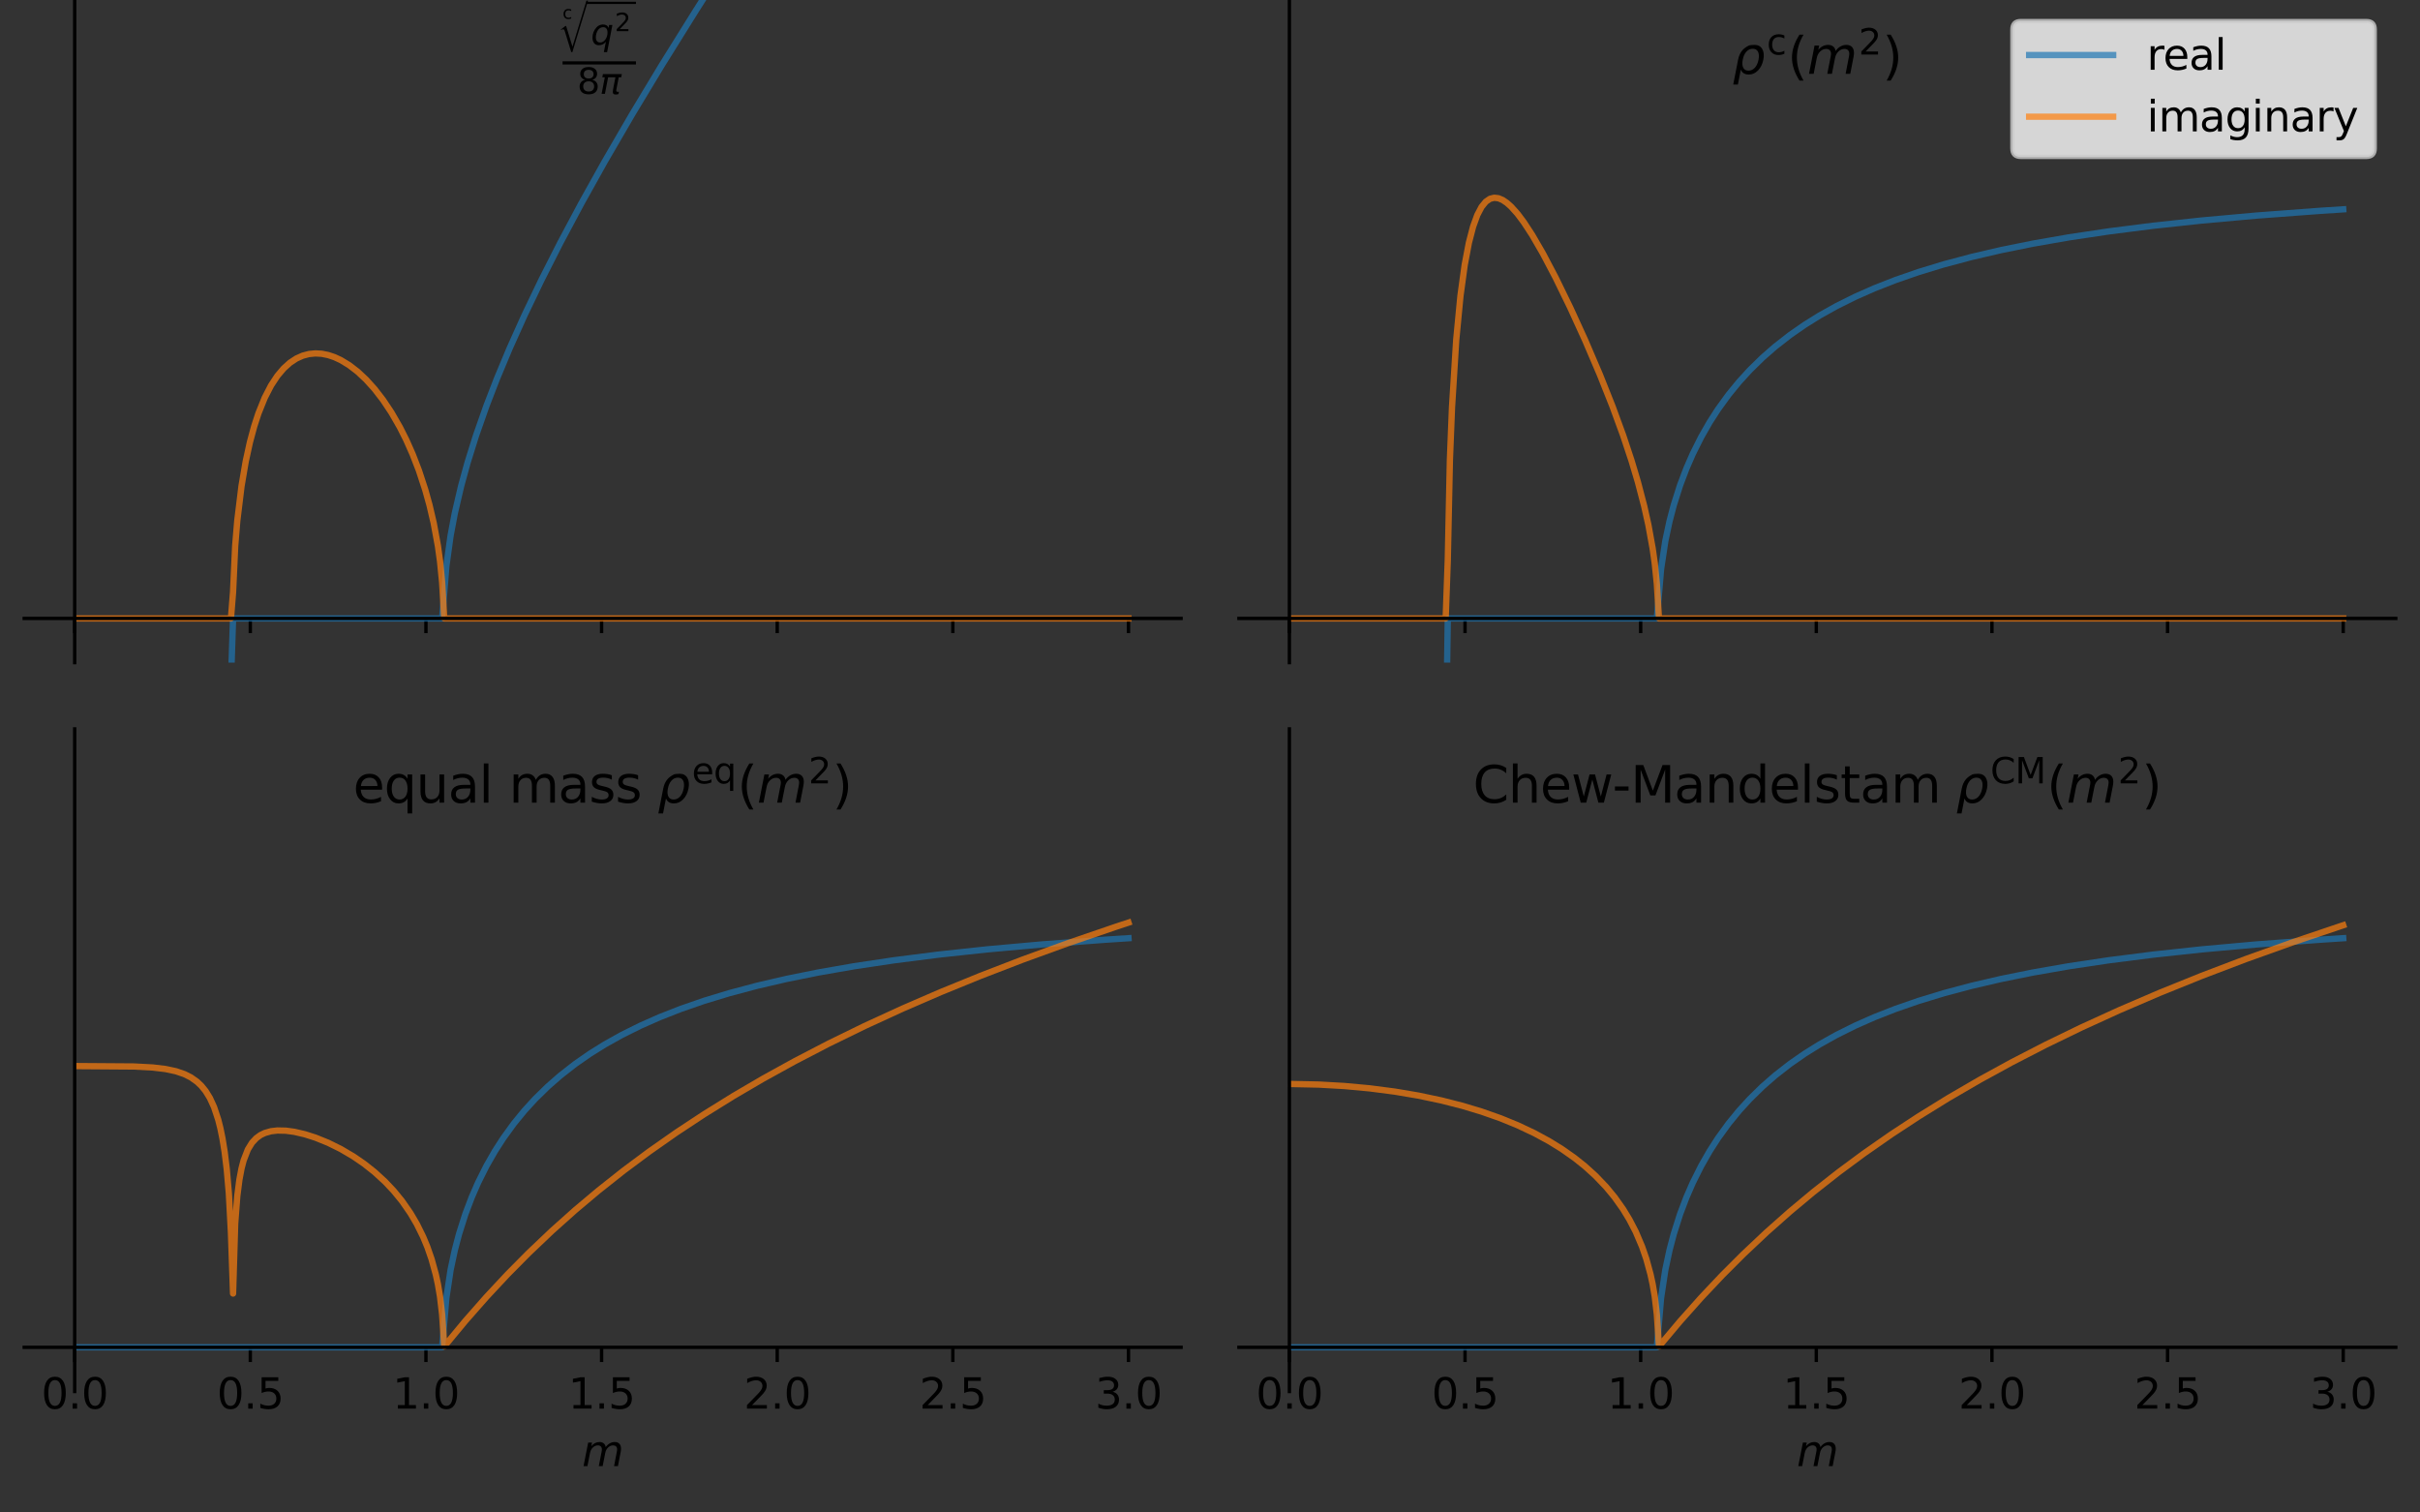 <svg xmlns:xlink="http://www.w3.org/1999/xlink" xmlns="http://www.w3.org/2000/svg" width="576pt" height="360pt" viewBox="0 0 576 360" version="1.1">
 <rect x="0" y="0" width="576" height="360" fill="#333333" stroke="none"/>
 <defs>
  <style type="text/css">*{stroke-linejoin: round; stroke-linecap: butt}</style>
 </defs>
 <g id="figure_1">
  <g id="patch_1">
   <path d="M 0 360  L 576 360  L 576 0  L 0 0  L 0 360  z " style="fill: none"/>
  </g>
  <g id="axes_1">
   <g id="patch_2">
    <path d="M 5.76 157.714  L 281.116 157.714  L 281.116 0  L 5.76 0  L 5.76 157.714  z " style="fill: none"/>
   </g>
   <g id="matplotlib.axis_1">
    <g id="xtick_1">
     <g id="line2d_1">
      <defs>
       <path id="m95fbb0759e" d="M 0 0  L 0 3.5  " style="stroke: #000000; stroke-width: 0.8"/>
      </defs>
      <g>
       <use xlink:href="#m95fbb0759e" x="17.774" y="147.2" style="stroke: #000000; stroke-width: 0.8"/>
      </g>
     </g>
    </g>
    <g id="xtick_2">
     <g id="line2d_2">
      <g>
       <use xlink:href="#m95fbb0759e" x="59.578" y="147.2" style="stroke: #000000; stroke-width: 0.8"/>
      </g>
     </g>
    </g>
    <g id="xtick_3">
     <g id="line2d_3">
      <g>
       <use xlink:href="#m95fbb0759e" x="101.382" y="147.2" style="stroke: #000000; stroke-width: 0.8"/>
      </g>
     </g>
    </g>
    <g id="xtick_4">
     <g id="line2d_4">
      <g>
       <use xlink:href="#m95fbb0759e" x="143.187" y="147.2" style="stroke: #000000; stroke-width: 0.8"/>
      </g>
     </g>
    </g>
    <g id="xtick_5">
     <g id="line2d_5">
      <g>
       <use xlink:href="#m95fbb0759e" x="184.991" y="147.2" style="stroke: #000000; stroke-width: 0.8"/>
      </g>
     </g>
    </g>
    <g id="xtick_6">
     <g id="line2d_6">
      <g>
       <use xlink:href="#m95fbb0759e" x="226.796" y="147.2" style="stroke: #000000; stroke-width: 0.8"/>
      </g>
     </g>
    </g>
    <g id="xtick_7">
     <g id="line2d_7">
      <g>
       <use xlink:href="#m95fbb0759e" x="268.6" y="147.2" style="stroke: #000000; stroke-width: 0.8"/>
      </g>
     </g>
    </g>
   </g>
   <g id="matplotlib.axis_2"/>
   <g id="line2d_8">
    <path d="M 34.778 361  L 35.869 344.126  L 37.377 323.482  L 38.885 305.276  L 40.896 283.909  L 42.906 265.039  L 45.42 243.923  L 48.436 220.76  L 51.954 193.979  L 53.462 180.864  L 54.468 169.922  L 54.97 162.4  L 55.473 147.2  L 105.236 147.2  L 106.241 134.753  L 107.247 127.488  L 108.252 122.159  L 109.76 115.678  L 111.268 110.176  L 113.279 103.732  L 115.792 96.575  L 118.305 90.074  L 121.321 82.867  L 124.84 75.042  L 128.861 66.658  L 133.385 57.748  L 138.411 48.335  L 143.941 38.43  L 150.475 27.192  L 157.512 15.527  L 165.555 2.628  L 167.861 -1  L 167.861 -1  " clip-path="url(#p0023300548)" style="fill: none; stroke: #1f77b4; stroke-opacity: 0.7; stroke-width: 1.5; stroke-linecap: square"/>
   </g>
   <g id="line2d_9">
    <path d="M 18.276 147.2  L 54.97 147.2  L 55.473 140.897  L 55.976 129.974  L 56.478 123.947  L 57.484 115.708  L 58.489 109.816  L 59.494 105.224  L 60.499 101.497  L 61.505 98.406  L 63.013 94.664  L 64.521 91.74  L 66.029 89.451  L 67.537 87.673  L 69.045 86.321  L 70.553 85.33  L 72.061 84.655  L 73.569 84.26  L 75.077 84.116  L 76.585 84.202  L 78.092 84.503  L 79.6 85.006  L 81.108 85.702  L 83.119 86.922  L 85.13 88.471  L 87.14 90.353  L 89.151 92.581  L 91.162 95.181  L 93.172 98.195  L 95.183 101.69  L 96.691 104.687  L 98.199 108.081  L 99.707 111.981  L 101.215 116.573  L 102.22 120.186  L 103.225 124.479  L 104.231 129.95  L 104.733 133.551  L 105.236 138.61  L 105.739 147.2  L 268.6 147.2  L 268.6 147.2  " clip-path="url(#p0023300548)" style="fill: none; stroke: #ff7f0e; stroke-opacity: 0.7; stroke-width: 1.5; stroke-linecap: square"/>
   </g>
   <g id="patch_3">
    <path d="M 17.774 157.714  L 17.774 0  " style="fill: none; stroke: #000000; stroke-width: 0.8; stroke-linejoin: miter; stroke-linecap: square"/>
   </g>
   <g id="patch_4">
    <path d="M 5.76 147.2  L 281.116 147.2  " style="fill: none; stroke: #000000; stroke-width: 0.8; stroke-linejoin: miter; stroke-linecap: square"/>
   </g>
   <g id="text_1">
    <!-- $\frac{\sqrt[\mathrm{c}]{q^{2}}}{8 \pi}$ -->
    <g transform="translate(133.898 17.657) scale(0.12 -0.12)">
     <defs>
      <path id="DejaVuSans-63" d="M 3122 3366  L 3122 2828  Q 2878 2963 2633 3030  Q 2388 3097 2138 3097  Q 1578 3097 1268 2742  Q 959 2388 959 1747  Q 959 1106 1268 751  Q 1578 397 2138 397  Q 2388 397 2633 464  Q 2878 531 3122 666  L 3122 134  Q 2881 22 2623 -34  Q 2366 -91 2075 -91  Q 1284 -91 818 406  Q 353 903 353 1747  Q 353 2603 823 3093  Q 1294 3584 2113 3584  Q 2378 3584 2631 3529  Q 2884 3475 3122 3366  z " transform="scale(0.016)"/>
      <path id="STIXSizeOneSym-Regular-221a" d="M 6970 9933  L 3373 -1888  L 3104 -1888  L 1626 2918  Q 1555 3149 1465 3251  Q 1376 3354 1229 3354  Q 1011 3354 794 3181  L 717 3309  L 1766 4115  L 1926 4115  L 3379 -602  L 3405 -602  L 6605 9933  L 6970 9933  z " transform="scale(0.016)"/>
      <path id="DejaVuSans-Oblique-71" d="M 2669 525  Q 2438 222 2123 65  Q 1809 -91 1428 -91  Q 897 -91 595 267  Q 294 625 294 1253  Q 294 1759 480 2231  Q 666 2703 1013 3078  Q 1238 3322 1530 3453  Q 1822 3584 2144 3584  Q 2531 3584 2781 3431  Q 3031 3278 3144 2969  L 3244 3494  L 3822 3494  L 2888 -1319  L 2309 -1319  L 2669 525  z M 891 1338  Q 891 875 1084 633  Q 1278 391 1644 391  Q 2188 391 2572 911  Q 2956 1431 2956 2175  Q 2956 2625 2757 2864  Q 2559 3103 2188 3103  Q 1916 3103 1684 2976  Q 1453 2850 1281 2606  Q 1100 2350 995 2006  Q 891 1663 891 1338  z " transform="scale(0.016)"/>
      <path id="DejaVuSans-32" d="M 1228 531  L 3431 531  L 3431 0  L 469 0  L 469 531  Q 828 903 1448 1529  Q 2069 2156 2228 2338  Q 2531 2678 2651 2914  Q 2772 3150 2772 3378  Q 2772 3750 2511 3984  Q 2250 4219 1831 4219  Q 1534 4219 1204 4116  Q 875 4013 500 3803  L 500 4441  Q 881 4594 1212 4672  Q 1544 4750 1819 4750  Q 2544 4750 2975 4387  Q 3406 4025 3406 3419  Q 3406 3131 3298 2873  Q 3191 2616 2906 2266  Q 2828 2175 2409 1742  Q 1991 1309 1228 531  z " transform="scale(0.016)"/>
      <path id="DejaVuSans-38" d="M 2034 2216  Q 1584 2216 1326 1975  Q 1069 1734 1069 1313  Q 1069 891 1326 650  Q 1584 409 2034 409  Q 2484 409 2743 651  Q 3003 894 3003 1313  Q 3003 1734 2745 1975  Q 2488 2216 2034 2216  z M 1403 2484  Q 997 2584 770 2862  Q 544 3141 544 3541  Q 544 4100 942 4425  Q 1341 4750 2034 4750  Q 2731 4750 3128 4425  Q 3525 4100 3525 3541  Q 3525 3141 3298 2862  Q 3072 2584 2669 2484  Q 3125 2378 3379 2068  Q 3634 1759 3634 1313  Q 3634 634 3220 271  Q 2806 -91 2034 -91  Q 1263 -91 848 271  Q 434 634 434 1313  Q 434 1759 690 2068  Q 947 2378 1403 2484  z M 1172 3481  Q 1172 3119 1398 2916  Q 1625 2713 2034 2713  Q 2441 2713 2670 2916  Q 2900 3119 2900 3481  Q 2900 3844 2670 4047  Q 2441 4250 2034 4250  Q 1625 4250 1398 4047  Q 1172 3844 1172 3481  z " transform="scale(0.016)"/>
      <path id="DejaVuSans-Oblique-3c0" d="M 584 3500  L 3938 3500  L 3825 2925  L 3384 2925  L 2966 775  Q 2922 550 2981 450  Q 3038 353 3209 353  Q 3256 353 3325 363  Q 3397 369 3419 372  L 3338 -44  Q 3222 -84 3103 -103  Q 2981 -122 2866 -122  Q 2491 -122 2388 81  Q 2284 288 2391 838  L 2797 2925  L 1506 2925  L 938 0  L 350 0  L 919 2925  L 472 2925  L 584 3500  z " transform="scale(0.016)"/>
     </defs>
     <use xlink:href="#DejaVuSans-63" transform="translate(0 109.749) scale(0.343)"/>
     <use xlink:href="#STIXSizeOneSym-Regular-221a" transform="translate(-9.582 60.15) scale(0.539)"/>
     <use xlink:href="#DejaVuSans-Oblique-71" transform="translate(56.048 58.461) scale(0.7)"/>
     <use xlink:href="#DejaVuSans-32" transform="translate(103.737 85.258) scale(0.49)"/>
     <use xlink:href="#DejaVuSans-38" transform="translate(29 -38.956) scale(0.7)"/>
     <use xlink:href="#DejaVuSans-Oblique-3c0" transform="translate(73.536 -38.956) scale(0.7)"/>
     <path d="M 47.298 139.25  L 47.298 143.625  L 145.576 143.625  L 145.576 139.25  L 47.298 139.25  z "/>
     <path d="M 0 19.247  L 0 25.497  L 145.576 25.497  L 145.576 19.247  L 0 19.247  z "/>
    </g>
   </g>
  </g>
  <g id="axes_2">
   <g id="patch_5">
    <path d="M 294.884 157.714  L 570.24 157.714  L 570.24 0  L 294.884 0  L 294.884 157.714  z " style="fill: none"/>
   </g>
   <g id="matplotlib.axis_3">
    <g id="xtick_8">
     <g id="line2d_10">
      <g>
       <use xlink:href="#m95fbb0759e" x="306.897" y="147.2" style="stroke: #000000; stroke-width: 0.8"/>
      </g>
     </g>
    </g>
    <g id="xtick_9">
     <g id="line2d_11">
      <g>
       <use xlink:href="#m95fbb0759e" x="348.702" y="147.2" style="stroke: #000000; stroke-width: 0.8"/>
      </g>
     </g>
    </g>
    <g id="xtick_10">
     <g id="line2d_12">
      <g>
       <use xlink:href="#m95fbb0759e" x="390.506" y="147.2" style="stroke: #000000; stroke-width: 0.8"/>
      </g>
     </g>
    </g>
    <g id="xtick_11">
     <g id="line2d_13">
      <g>
       <use xlink:href="#m95fbb0759e" x="432.311" y="147.2" style="stroke: #000000; stroke-width: 0.8"/>
      </g>
     </g>
    </g>
    <g id="xtick_12">
     <g id="line2d_14">
      <g>
       <use xlink:href="#m95fbb0759e" x="474.115" y="147.2" style="stroke: #000000; stroke-width: 0.8"/>
      </g>
     </g>
    </g>
    <g id="xtick_13">
     <g id="line2d_15">
      <g>
       <use xlink:href="#m95fbb0759e" x="515.919" y="147.2" style="stroke: #000000; stroke-width: 0.8"/>
      </g>
     </g>
    </g>
    <g id="xtick_14">
     <g id="line2d_16">
      <g>
       <use xlink:href="#m95fbb0759e" x="557.724" y="147.2" style="stroke: #000000; stroke-width: 0.8"/>
      </g>
     </g>
    </g>
   </g>
   <g id="matplotlib.axis_4"/>
   <g id="line2d_17">
    <path d="M 337.078 361  L 339.068 309.106  L 343.591 198.973  L 344.094 181.367  L 344.597 147.2  L 394.36 147.2  L 395.365 135.436  L 396.371 128.78  L 397.376 124.06  L 398.381 120.239  L 399.889 115.49  L 401.397 111.503  L 402.905 108.041  L 404.916 104.017  L 406.926 100.503  L 408.937 97.383  L 411.45 93.922  L 413.964 90.852  L 416.477 88.101  L 419.493 85.147  L 422.509 82.509  L 426.027 79.763  L 429.546 77.316  L 433.065 75.12  L 437.086 72.872  L 441.61 70.623  L 446.134 68.626  L 451.16 66.654  L 456.69 64.738  L 462.721 62.902  L 469.256 61.161  L 476.293 59.525  L 483.833 58  L 492.378 56.505  L 501.929 55.075  L 512.485 53.731  L 524.046 52.487  L 537.115 51.309  L 552.195 50.183  L 557.724 49.822  L 557.724 49.822  " clip-path="url(#p5c47875583)" style="fill: none; stroke: #1f77b4; stroke-opacity: 0.7; stroke-width: 1.5; stroke-linecap: square"/>
   </g>
   <g id="line2d_18">
    <path d="M 307.4 147.2  L 344.094 147.2  L 344.597 133.222  L 345.099 109.499  L 345.602 96.97  L 346.607 80.893  L 347.613 70.432  L 348.618 63.079  L 349.623 57.766  L 350.629 53.913  L 351.634 51.154  L 352.639 49.244  L 353.645 48.008  L 354.65 47.316  L 355.655 47.068  L 356.661 47.187  L 357.666 47.611  L 358.671 48.293  L 359.677 49.191  L 361.185 50.873  L 362.692 52.884  L 364.703 55.962  L 367.216 60.295  L 370.232 66.016  L 373.751 73.229  L 377.27 80.93  L 380.788 89.146  L 383.804 96.72  L 386.317 103.585  L 388.328 109.637  L 389.836 114.688  L 391.344 120.454  L 392.349 124.969  L 393.355 130.519  L 393.857 134.077  L 394.36 138.988  L 394.863 147.2  L 557.724 147.2  L 557.724 147.2  " clip-path="url(#p5c47875583)" style="fill: none; stroke: #ff7f0e; stroke-opacity: 0.7; stroke-width: 1.5; stroke-linecap: square"/>
   </g>
   <g id="patch_6">
    <path d="M 306.897 157.714  L 306.897 0  " style="fill: none; stroke: #000000; stroke-width: 0.8; stroke-linejoin: miter; stroke-linecap: square"/>
   </g>
   <g id="patch_7">
    <path d="M 294.884 147.2  L 570.24 147.2  " style="fill: none; stroke: #000000; stroke-width: 0.8; stroke-linejoin: miter; stroke-linecap: square"/>
   </g>
   <g id="text_2">
    <!-- $\rho^\mathrm{c}\left(m^{2}\right)$ -->
    <g transform="translate(412.342 17.657) scale(0.12 -0.12)">
     <defs>
      <path id="DejaVuSans-Oblique-3c1" d="M 1203 2875  Q 1453 3194 1981 3475  Q 2188 3584 2756 3584  Q 3394 3584 3694 3078  Q 3994 2572 3834 1747  Q 3672 922 3175 415  Q 2678 -91 2041 -91  Q 1656 -91 1409 63  Q 1163 213 1044 525  L 681 -1331  L 103 -1331  L 697 1716  Q 838 2438 1203 2875  z M 3238 1747  Q 3359 2381 3169 2744  Q 2978 3103 2522 3103  Q 2066 3103 1734 2744  Q 1403 2381 1281 1747  Q 1156 1113 1347 750  Q 1538 391 1994 391  Q 2450 391 2781 750  Q 3113 1113 3238 1747  z " transform="scale(0.016)"/>
      <path id="DejaVuSans-28" d="M 1984 4856  Q 1566 4138 1362 3434  Q 1159 2731 1159 2009  Q 1159 1288 1364 580  Q 1569 -128 1984 -844  L 1484 -844  Q 1016 -109 783 600  Q 550 1309 550 2009  Q 550 2706 781 3412  Q 1013 4119 1484 4856  L 1984 4856  z " transform="scale(0.016)"/>
      <path id="DejaVuSans-Oblique-6d" d="M 5747 2113  L 5338 0  L 4763 0  L 5166 2094  Q 5191 2228 5203 2325  Q 5216 2422 5216 2491  Q 5216 2772 5059 2928  Q 4903 3084 4622 3084  Q 4203 3084 3875 2770  Q 3547 2456 3450 1953  L 3066 0  L 2491 0  L 2900 2094  Q 2925 2209 2937 2307  Q 2950 2406 2950 2484  Q 2950 2769 2794 2926  Q 2638 3084 2363 3084  Q 1938 3084 1609 2770  Q 1281 2456 1184 1953  L 800 0  L 225 0  L 909 3500  L 1484 3500  L 1375 2956  Q 1609 3263 1923 3423  Q 2238 3584 2597 3584  Q 2978 3584 3223 3384  Q 3469 3184 3519 2828  Q 3781 3197 4126 3390  Q 4472 3584 4856 3584  Q 5306 3584 5551 3325  Q 5797 3066 5797 2591  Q 5797 2488 5784 2364  Q 5772 2241 5747 2113  z " transform="scale(0.016)"/>
      <path id="DejaVuSans-29" d="M 513 4856  L 1013 4856  Q 1481 4119 1714 3412  Q 1947 2706 1947 2009  Q 1947 1309 1714 600  Q 1481 -109 1013 -844  L 513 -844  Q 928 -128 1133 580  Q 1338 1288 1338 2009  Q 1338 2731 1133 3434  Q 928 4138 513 4856  z " transform="scale(0.016)"/>
     </defs>
     <use xlink:href="#DejaVuSans-Oblique-3c1" transform="translate(0 0.766)"/>
     <use xlink:href="#DejaVuSans-63" transform="translate(68.126 39.047) scale(0.7)"/>
     <use xlink:href="#DejaVuSans-28" transform="translate(109.347 0.766)"/>
     <use xlink:href="#DejaVuSans-Oblique-6d" transform="translate(148.361 0.766)"/>
     <use xlink:href="#DejaVuSans-32" transform="translate(250.423 39.047) scale(0.7)"/>
     <use xlink:href="#DejaVuSans-29" transform="translate(297.693 0.766)"/>
    </g>
   </g>
   <g id="legend_1">
    <g id="patch_8">
     <path d="M 480.971 37.356  L 563.24 37.356  Q 565.24 37.356 565.24 35.356  L 565.24 7  Q 565.24 5 563.24 5  L 480.971 5  Q 478.971 5 478.971 7  L 478.971 35.356  Q 478.971 37.356 480.971 37.356  z " style="fill: #ffffff; opacity: 0.8; stroke: #cccccc; stroke-linejoin: miter"/>
    </g>
    <g id="line2d_19">
     <path d="M 482.971 13.098  L 492.971 13.098  L 502.971 13.098  " style="fill: none; stroke: #1f77b4; stroke-opacity: 0.7; stroke-width: 1.5; stroke-linecap: square"/>
    </g>
    <g id="text_3">
     <!-- real -->
     <g transform="translate(510.971 16.598) scale(0.1 -0.1)">
      <defs>
       <path id="DejaVuSans-72" d="M 2631 2963  Q 2534 3019 2420 3045  Q 2306 3072 2169 3072  Q 1681 3072 1420 2755  Q 1159 2438 1159 1844  L 1159 0  L 581 0  L 581 3500  L 1159 3500  L 1159 2956  Q 1341 3275 1631 3429  Q 1922 3584 2338 3584  Q 2397 3584 2469 3576  Q 2541 3569 2628 3553  L 2631 2963  z " transform="scale(0.016)"/>
       <path id="DejaVuSans-65" d="M 3597 1894  L 3597 1613  L 953 1613  Q 991 1019 1311 708  Q 1631 397 2203 397  Q 2534 397 2845 478  Q 3156 559 3463 722  L 3463 178  Q 3153 47 2828 -22  Q 2503 -91 2169 -91  Q 1331 -91 842 396  Q 353 884 353 1716  Q 353 2575 817 3079  Q 1281 3584 2069 3584  Q 2775 3584 3186 3129  Q 3597 2675 3597 1894  z M 3022 2063  Q 3016 2534 2758 2815  Q 2500 3097 2075 3097  Q 1594 3097 1305 2825  Q 1016 2553 972 2059  L 3022 2063  z " transform="scale(0.016)"/>
       <path id="DejaVuSans-61" d="M 2194 1759  Q 1497 1759 1228 1600  Q 959 1441 959 1056  Q 959 750 1161 570  Q 1363 391 1709 391  Q 2188 391 2477 730  Q 2766 1069 2766 1631  L 2766 1759  L 2194 1759  z M 3341 1997  L 3341 0  L 2766 0  L 2766 531  Q 2569 213 2275 61  Q 1981 -91 1556 -91  Q 1019 -91 701 211  Q 384 513 384 1019  Q 384 1609 779 1909  Q 1175 2209 1959 2209  L 2766 2209  L 2766 2266  Q 2766 2663 2505 2880  Q 2244 3097 1772 3097  Q 1472 3097 1187 3025  Q 903 2953 641 2809  L 641 3341  Q 956 3463 1253 3523  Q 1550 3584 1831 3584  Q 2591 3584 2966 3190  Q 3341 2797 3341 1997  z " transform="scale(0.016)"/>
       <path id="DejaVuSans-6c" d="M 603 4863  L 1178 4863  L 1178 0  L 603 0  L 603 4863  z " transform="scale(0.016)"/>
      </defs>
      <use xlink:href="#DejaVuSans-72"/>
      <use xlink:href="#DejaVuSans-65" x="38.863"/>
      <use xlink:href="#DejaVuSans-61" x="100.387"/>
      <use xlink:href="#DejaVuSans-6c" x="161.666"/>
     </g>
    </g>
    <g id="line2d_20">
     <path d="M 482.971 27.777  L 492.971 27.777  L 502.971 27.777  " style="fill: none; stroke: #ff7f0e; stroke-opacity: 0.7; stroke-width: 1.5; stroke-linecap: square"/>
    </g>
    <g id="text_4">
     <!-- imaginary -->
     <g transform="translate(510.971 31.277) scale(0.1 -0.1)">
      <defs>
       <path id="DejaVuSans-69" d="M 603 3500  L 1178 3500  L 1178 0  L 603 0  L 603 3500  z M 603 4863  L 1178 4863  L 1178 4134  L 603 4134  L 603 4863  z " transform="scale(0.016)"/>
       <path id="DejaVuSans-6d" d="M 3328 2828  Q 3544 3216 3844 3400  Q 4144 3584 4550 3584  Q 5097 3584 5394 3201  Q 5691 2819 5691 2113  L 5691 0  L 5113 0  L 5113 2094  Q 5113 2597 4934 2840  Q 4756 3084 4391 3084  Q 3944 3084 3684 2787  Q 3425 2491 3425 1978  L 3425 0  L 2847 0  L 2847 2094  Q 2847 2600 2669 2842  Q 2491 3084 2119 3084  Q 1678 3084 1418 2786  Q 1159 2488 1159 1978  L 1159 0  L 581 0  L 581 3500  L 1159 3500  L 1159 2956  Q 1356 3278 1631 3431  Q 1906 3584 2284 3584  Q 2666 3584 2933 3390  Q 3200 3197 3328 2828  z " transform="scale(0.016)"/>
       <path id="DejaVuSans-67" d="M 2906 1791  Q 2906 2416 2648 2759  Q 2391 3103 1925 3103  Q 1463 3103 1205 2759  Q 947 2416 947 1791  Q 947 1169 1205 825  Q 1463 481 1925 481  Q 2391 481 2648 825  Q 2906 1169 2906 1791  z M 3481 434  Q 3481 -459 3084 -895  Q 2688 -1331 1869 -1331  Q 1566 -1331 1297 -1286  Q 1028 -1241 775 -1147  L 775 -588  Q 1028 -725 1275 -790  Q 1522 -856 1778 -856  Q 2344 -856 2625 -561  Q 2906 -266 2906 331  L 2906 616  Q 2728 306 2450 153  Q 2172 0 1784 0  Q 1141 0 747 490  Q 353 981 353 1791  Q 353 2603 747 3093  Q 1141 3584 1784 3584  Q 2172 3584 2450 3431  Q 2728 3278 2906 2969  L 2906 3500  L 3481 3500  L 3481 434  z " transform="scale(0.016)"/>
       <path id="DejaVuSans-6e" d="M 3513 2113  L 3513 0  L 2938 0  L 2938 2094  Q 2938 2591 2744 2837  Q 2550 3084 2163 3084  Q 1697 3084 1428 2787  Q 1159 2491 1159 1978  L 1159 0  L 581 0  L 581 3500  L 1159 3500  L 1159 2956  Q 1366 3272 1645 3428  Q 1925 3584 2291 3584  Q 2894 3584 3203 3211  Q 3513 2838 3513 2113  z " transform="scale(0.016)"/>
       <path id="DejaVuSans-79" d="M 2059 -325  Q 1816 -950 1584 -1140  Q 1353 -1331 966 -1331  L 506 -1331  L 506 -850  L 844 -850  Q 1081 -850 1212 -737  Q 1344 -625 1503 -206  L 1606 56  L 191 3500  L 800 3500  L 1894 763  L 2988 3500  L 3597 3500  L 2059 -325  z " transform="scale(0.016)"/>
      </defs>
      <use xlink:href="#DejaVuSans-69"/>
      <use xlink:href="#DejaVuSans-6d" x="27.783"/>
      <use xlink:href="#DejaVuSans-61" x="125.195"/>
      <use xlink:href="#DejaVuSans-67" x="186.475"/>
      <use xlink:href="#DejaVuSans-69" x="249.951"/>
      <use xlink:href="#DejaVuSans-6e" x="277.734"/>
      <use xlink:href="#DejaVuSans-61" x="341.113"/>
      <use xlink:href="#DejaVuSans-72" x="402.393"/>
      <use xlink:href="#DejaVuSans-79" x="443.506"/>
     </g>
    </g>
   </g>
  </g>
  <g id="axes_3">
   <g id="patch_9">
    <path d="M 5.76 331.2  L 281.116 331.2  L 281.116 173.486  L 5.76 173.486  L 5.76 331.2  z " style="fill: none"/>
   </g>
   <g id="matplotlib.axis_5">
    <g id="xtick_15">
     <g id="line2d_21">
      <g>
       <use xlink:href="#m95fbb0759e" x="17.774" y="320.686" style="stroke: #000000; stroke-width: 0.8"/>
      </g>
     </g>
     <g id="text_5">
      <!-- 0.0 -->
      <g transform="translate(9.822 335.284) scale(0.1 -0.1)">
       <defs>
        <path id="DejaVuSans-30" d="M 2034 4250  Q 1547 4250 1301 3770  Q 1056 3291 1056 2328  Q 1056 1369 1301 889  Q 1547 409 2034 409  Q 2525 409 2770 889  Q 3016 1369 3016 2328  Q 3016 3291 2770 3770  Q 2525 4250 2034 4250  z M 2034 4750  Q 2819 4750 3233 4129  Q 3647 3509 3647 2328  Q 3647 1150 3233 529  Q 2819 -91 2034 -91  Q 1250 -91 836 529  Q 422 1150 422 2328  Q 422 3509 836 4129  Q 1250 4750 2034 4750  z " transform="scale(0.016)"/>
        <path id="DejaVuSans-2e" d="M 684 794  L 1344 794  L 1344 0  L 684 0  L 684 794  z " transform="scale(0.016)"/>
       </defs>
       <use xlink:href="#DejaVuSans-30"/>
       <use xlink:href="#DejaVuSans-2e" x="63.623"/>
       <use xlink:href="#DejaVuSans-30" x="95.41"/>
      </g>
     </g>
    </g>
    <g id="xtick_16">
     <g id="line2d_22">
      <g>
       <use xlink:href="#m95fbb0759e" x="59.578" y="320.686" style="stroke: #000000; stroke-width: 0.8"/>
      </g>
     </g>
     <g id="text_6">
      <!-- 0.5 -->
      <g transform="translate(51.626 335.284) scale(0.1 -0.1)">
       <defs>
        <path id="DejaVuSans-35" d="M 691 4666  L 3169 4666  L 3169 4134  L 1269 4134  L 1269 2991  Q 1406 3038 1543 3061  Q 1681 3084 1819 3084  Q 2600 3084 3056 2656  Q 3513 2228 3513 1497  Q 3513 744 3044 326  Q 2575 -91 1722 -91  Q 1428 -91 1123 -41  Q 819 9 494 109  L 494 744  Q 775 591 1075 516  Q 1375 441 1709 441  Q 2250 441 2565 725  Q 2881 1009 2881 1497  Q 2881 1984 2565 2268  Q 2250 2553 1709 2553  Q 1456 2553 1204 2497  Q 953 2441 691 2322  L 691 4666  z " transform="scale(0.016)"/>
       </defs>
       <use xlink:href="#DejaVuSans-30"/>
       <use xlink:href="#DejaVuSans-2e" x="63.623"/>
       <use xlink:href="#DejaVuSans-35" x="95.41"/>
      </g>
     </g>
    </g>
    <g id="xtick_17">
     <g id="line2d_23">
      <g>
       <use xlink:href="#m95fbb0759e" x="101.382" y="320.686" style="stroke: #000000; stroke-width: 0.8"/>
      </g>
     </g>
     <g id="text_7">
      <!-- 1.0 -->
      <g transform="translate(93.431 335.284) scale(0.1 -0.1)">
       <defs>
        <path id="DejaVuSans-31" d="M 794 531  L 1825 531  L 1825 4091  L 703 3866  L 703 4441  L 1819 4666  L 2450 4666  L 2450 531  L 3481 531  L 3481 0  L 794 0  L 794 531  z " transform="scale(0.016)"/>
       </defs>
       <use xlink:href="#DejaVuSans-31"/>
       <use xlink:href="#DejaVuSans-2e" x="63.623"/>
       <use xlink:href="#DejaVuSans-30" x="95.41"/>
      </g>
     </g>
    </g>
    <g id="xtick_18">
     <g id="line2d_24">
      <g>
       <use xlink:href="#m95fbb0759e" x="143.187" y="320.686" style="stroke: #000000; stroke-width: 0.8"/>
      </g>
     </g>
     <g id="text_8">
      <!-- 1.5 -->
      <g transform="translate(135.235 335.284) scale(0.1 -0.1)">
       <use xlink:href="#DejaVuSans-31"/>
       <use xlink:href="#DejaVuSans-2e" x="63.623"/>
       <use xlink:href="#DejaVuSans-35" x="95.41"/>
      </g>
     </g>
    </g>
    <g id="xtick_19">
     <g id="line2d_25">
      <g>
       <use xlink:href="#m95fbb0759e" x="184.991" y="320.686" style="stroke: #000000; stroke-width: 0.8"/>
      </g>
     </g>
     <g id="text_9">
      <!-- 2.0 -->
      <g transform="translate(177.04 335.284) scale(0.1 -0.1)">
       <use xlink:href="#DejaVuSans-32"/>
       <use xlink:href="#DejaVuSans-2e" x="63.623"/>
       <use xlink:href="#DejaVuSans-30" x="95.41"/>
      </g>
     </g>
    </g>
    <g id="xtick_20">
     <g id="line2d_26">
      <g>
       <use xlink:href="#m95fbb0759e" x="226.796" y="320.686" style="stroke: #000000; stroke-width: 0.8"/>
      </g>
     </g>
     <g id="text_10">
      <!-- 2.5 -->
      <g transform="translate(218.844 335.284) scale(0.1 -0.1)">
       <use xlink:href="#DejaVuSans-32"/>
       <use xlink:href="#DejaVuSans-2e" x="63.623"/>
       <use xlink:href="#DejaVuSans-35" x="95.41"/>
      </g>
     </g>
    </g>
    <g id="xtick_21">
     <g id="line2d_27">
      <g>
       <use xlink:href="#m95fbb0759e" x="268.6" y="320.686" style="stroke: #000000; stroke-width: 0.8"/>
      </g>
     </g>
     <g id="text_11">
      <!-- 3.0 -->
      <g transform="translate(260.648 335.284) scale(0.1 -0.1)">
       <defs>
        <path id="DejaVuSans-33" d="M 2597 2516  Q 3050 2419 3304 2112  Q 3559 1806 3559 1356  Q 3559 666 3084 287  Q 2609 -91 1734 -91  Q 1441 -91 1130 -33  Q 819 25 488 141  L 488 750  Q 750 597 1062 519  Q 1375 441 1716 441  Q 2309 441 2620 675  Q 2931 909 2931 1356  Q 2931 1769 2642 2001  Q 2353 2234 1838 2234  L 1294 2234  L 1294 2753  L 1863 2753  Q 2328 2753 2575 2939  Q 2822 3125 2822 3475  Q 2822 3834 2567 4026  Q 2313 4219 1838 4219  Q 1578 4219 1281 4162  Q 984 4106 628 3988  L 628 4550  Q 988 4650 1302 4700  Q 1616 4750 1894 4750  Q 2613 4750 3031 4423  Q 3450 4097 3450 3541  Q 3450 3153 3228 2886  Q 3006 2619 2597 2516  z " transform="scale(0.016)"/>
       </defs>
       <use xlink:href="#DejaVuSans-33"/>
       <use xlink:href="#DejaVuSans-2e" x="63.623"/>
       <use xlink:href="#DejaVuSans-30" x="95.41"/>
      </g>
     </g>
    </g>
    <g id="text_12">
     <!-- $m$ -->
     <g transform="translate(138.538 348.962) scale(0.1 -0.1)">
      <use xlink:href="#DejaVuSans-Oblique-6d"/>
     </g>
    </g>
   </g>
   <g id="matplotlib.axis_6"/>
   <g id="line2d_28">
    <path d="M 18.276 320.686  L 105.236 320.686  L 106.241 308.922  L 107.247 302.265  L 108.252 297.546  L 109.257 293.725  L 110.765 288.975  L 112.273 284.989  L 113.781 281.527  L 115.792 277.503  L 117.802 273.989  L 119.813 270.869  L 122.326 267.407  L 124.84 264.337  L 127.353 261.586  L 130.369 258.633  L 133.385 255.995  L 136.903 253.249  L 140.422 250.802  L 143.941 248.606  L 147.962 246.357  L 152.486 244.109  L 157.01 242.111  L 162.036 240.14  L 167.566 238.224  L 173.598 236.388  L 180.132 234.646  L 187.169 233.01  L 194.709 231.485  L 203.254 229.991  L 212.805 228.561  L 223.361 227.217  L 234.922 225.973  L 247.991 224.794  L 263.071 223.669  L 268.6 223.308  L 268.6 223.308  " clip-path="url(#p91da12d911)" style="fill: none; stroke: #1f77b4; stroke-opacity: 0.7; stroke-width: 1.5; stroke-linecap: square"/>
   </g>
   <g id="line2d_29">
    <path d="M 18.276 253.75  L 31.848 253.845  L 36.372 254.086  L 39.388 254.446  L 41.901 254.981  L 43.912 255.671  L 45.42 256.428  L 46.928 257.495  L 47.933 258.455  L 48.938 259.693  L 49.944 261.32  L 50.949 263.508  L 51.954 266.551  L 52.457 268.551  L 52.96 271.015  L 53.462 274.131  L 53.965 278.23  L 54.468 283.994  L 54.97 293.353  L 55.473 307.884  L 55.976 291.248  L 56.478 284.707  L 56.981 280.789  L 57.484 278.129  L 57.986 276.199  L 58.991 273.603  L 59.997 271.974  L 61.002 270.897  L 62.007 270.17  L 63.013 269.68  L 64.521 269.251  L 66.029 269.079  L 68.039 269.123  L 70.05 269.394  L 72.563 269.976  L 75.077 270.777  L 78.092 271.995  L 81.108 273.484  L 84.124 275.26  L 86.638 276.985  L 89.151 278.972  L 91.664 281.277  L 93.675 283.407  L 95.686 285.866  L 97.696 288.762  L 99.204 291.328  L 100.712 294.381  L 101.717 296.805  L 102.723 299.7  L 103.728 303.357  L 104.231 305.675  L 104.733 308.6  L 105.236 312.881  L 105.739 320.467  L 110.765 314.402  L 115.792 308.687  L 120.818 303.303  L 125.845 298.227  L 131.374 292.974  L 136.903 288.035  L 142.433 283.385  L 148.465 278.61  L 154.497 274.118  L 161.031 269.538  L 167.566 265.228  L 174.603 260.858  L 181.64 256.741  L 189.18 252.583  L 197.222 248.406  L 205.768 244.231  L 214.815 240.073  L 223.863 236.156  L 233.414 232.257  L 243.467 228.386  L 254.023 224.551  L 265.584 220.593  L 268.6 219.598  L 268.6 219.598  " clip-path="url(#p91da12d911)" style="fill: none; stroke: #ff7f0e; stroke-opacity: 0.7; stroke-width: 1.5; stroke-linecap: square"/>
   </g>
   <g id="patch_10">
    <path d="M 17.774 331.2  L 17.774 173.486  " style="fill: none; stroke: #000000; stroke-width: 0.8; stroke-linejoin: miter; stroke-linecap: square"/>
   </g>
   <g id="patch_11">
    <path d="M 5.76 320.686  L 281.116 320.686  " style="fill: none; stroke: #000000; stroke-width: 0.8; stroke-linejoin: miter; stroke-linecap: square"/>
   </g>
   <g id="text_13">
    <!-- equal mass $\rho^\mathrm{eq}(m^2)$ -->
    <g transform="translate(84.038 191.143) scale(0.12 -0.12)">
     <defs>
      <path id="DejaVuSans-71" d="M 947 1747  Q 947 1113 1208 752  Q 1469 391 1925 391  Q 2381 391 2643 752  Q 2906 1113 2906 1747  Q 2906 2381 2643 2742  Q 2381 3103 1925 3103  Q 1469 3103 1208 2742  Q 947 2381 947 1747  z M 2906 525  Q 2725 213 2448 61  Q 2172 -91 1784 -91  Q 1150 -91 751 415  Q 353 922 353 1747  Q 353 2572 751 3078  Q 1150 3584 1784 3584  Q 2172 3584 2448 3432  Q 2725 3281 2906 2969  L 2906 3500  L 3481 3500  L 3481 -1331  L 2906 -1331  L 2906 525  z " transform="scale(0.016)"/>
      <path id="DejaVuSans-75" d="M 544 1381  L 544 3500  L 1119 3500  L 1119 1403  Q 1119 906 1312 657  Q 1506 409 1894 409  Q 2359 409 2629 706  Q 2900 1003 2900 1516  L 2900 3500  L 3475 3500  L 3475 0  L 2900 0  L 2900 538  Q 2691 219 2414 64  Q 2138 -91 1772 -91  Q 1169 -91 856 284  Q 544 659 544 1381  z M 1991 3584  L 1991 3584  z " transform="scale(0.016)"/>
      <path id="DejaVuSans-20" transform="scale(0.016)"/>
      <path id="DejaVuSans-73" d="M 2834 3397  L 2834 2853  Q 2591 2978 2328 3040  Q 2066 3103 1784 3103  Q 1356 3103 1142 2972  Q 928 2841 928 2578  Q 928 2378 1081 2264  Q 1234 2150 1697 2047  L 1894 2003  Q 2506 1872 2764 1633  Q 3022 1394 3022 966  Q 3022 478 2636 193  Q 2250 -91 1575 -91  Q 1294 -91 989 -36  Q 684 19 347 128  L 347 722  Q 666 556 975 473  Q 1284 391 1588 391  Q 1994 391 2212 530  Q 2431 669 2431 922  Q 2431 1156 2273 1281  Q 2116 1406 1581 1522  L 1381 1569  Q 847 1681 609 1914  Q 372 2147 372 2553  Q 372 3047 722 3315  Q 1072 3584 1716 3584  Q 2034 3584 2315 3537  Q 2597 3491 2834 3397  z " transform="scale(0.016)"/>
     </defs>
     <use xlink:href="#DejaVuSans-65" transform="translate(0 0.766)"/>
     <use xlink:href="#DejaVuSans-71" transform="translate(61.523 0.766)"/>
     <use xlink:href="#DejaVuSans-75" transform="translate(125 0.766)"/>
     <use xlink:href="#DejaVuSans-61" transform="translate(188.379 0.766)"/>
     <use xlink:href="#DejaVuSans-6c" transform="translate(249.658 0.766)"/>
     <use xlink:href="#DejaVuSans-20" transform="translate(277.441 0.766)"/>
     <use xlink:href="#DejaVuSans-6d" transform="translate(309.229 0.766)"/>
     <use xlink:href="#DejaVuSans-61" transform="translate(406.641 0.766)"/>
     <use xlink:href="#DejaVuSans-73" transform="translate(467.92 0.766)"/>
     <use xlink:href="#DejaVuSans-73" transform="translate(520.02 0.766)"/>
     <use xlink:href="#DejaVuSans-20" transform="translate(572.119 0.766)"/>
     <use xlink:href="#DejaVuSans-Oblique-3c1" transform="translate(603.906 0.766)"/>
     <use xlink:href="#DejaVuSans-65" transform="translate(672.033 39.047) scale(0.7)"/>
     <use xlink:href="#DejaVuSans-71" transform="translate(715.099 39.047) scale(0.7)"/>
     <use xlink:href="#DejaVuSans-28" transform="translate(762.267 0.766)"/>
     <use xlink:href="#DejaVuSans-Oblique-6d" transform="translate(801.281 0.766)"/>
     <use xlink:href="#DejaVuSans-32" transform="translate(903.343 39.047) scale(0.7)"/>
     <use xlink:href="#DejaVuSans-29" transform="translate(950.613 0.766)"/>
    </g>
   </g>
  </g>
  <g id="axes_4">
   <g id="patch_12">
    <path d="M 294.884 331.2  L 570.24 331.2  L 570.24 173.486  L 294.884 173.486  L 294.884 331.2  z " style="fill: none"/>
   </g>
   <g id="matplotlib.axis_7">
    <g id="xtick_22">
     <g id="line2d_30">
      <g>
       <use xlink:href="#m95fbb0759e" x="306.897" y="320.686" style="stroke: #000000; stroke-width: 0.8"/>
      </g>
     </g>
     <g id="text_14">
      <!-- 0.0 -->
      <g transform="translate(298.946 335.284) scale(0.1 -0.1)">
       <use xlink:href="#DejaVuSans-30"/>
       <use xlink:href="#DejaVuSans-2e" x="63.623"/>
       <use xlink:href="#DejaVuSans-30" x="95.41"/>
      </g>
     </g>
    </g>
    <g id="xtick_23">
     <g id="line2d_31">
      <g>
       <use xlink:href="#m95fbb0759e" x="348.702" y="320.686" style="stroke: #000000; stroke-width: 0.8"/>
      </g>
     </g>
     <g id="text_15">
      <!-- 0.5 -->
      <g transform="translate(340.75 335.284) scale(0.1 -0.1)">
       <use xlink:href="#DejaVuSans-30"/>
       <use xlink:href="#DejaVuSans-2e" x="63.623"/>
       <use xlink:href="#DejaVuSans-35" x="95.41"/>
      </g>
     </g>
    </g>
    <g id="xtick_24">
     <g id="line2d_32">
      <g>
       <use xlink:href="#m95fbb0759e" x="390.506" y="320.686" style="stroke: #000000; stroke-width: 0.8"/>
      </g>
     </g>
     <g id="text_16">
      <!-- 1.0 -->
      <g transform="translate(382.555 335.284) scale(0.1 -0.1)">
       <use xlink:href="#DejaVuSans-31"/>
       <use xlink:href="#DejaVuSans-2e" x="63.623"/>
       <use xlink:href="#DejaVuSans-30" x="95.41"/>
      </g>
     </g>
    </g>
    <g id="xtick_25">
     <g id="line2d_33">
      <g>
       <use xlink:href="#m95fbb0759e" x="432.311" y="320.686" style="stroke: #000000; stroke-width: 0.8"/>
      </g>
     </g>
     <g id="text_17">
      <!-- 1.5 -->
      <g transform="translate(424.359 335.284) scale(0.1 -0.1)">
       <use xlink:href="#DejaVuSans-31"/>
       <use xlink:href="#DejaVuSans-2e" x="63.623"/>
       <use xlink:href="#DejaVuSans-35" x="95.41"/>
      </g>
     </g>
    </g>
    <g id="xtick_26">
     <g id="line2d_34">
      <g>
       <use xlink:href="#m95fbb0759e" x="474.115" y="320.686" style="stroke: #000000; stroke-width: 0.8"/>
      </g>
     </g>
     <g id="text_18">
      <!-- 2.0 -->
      <g transform="translate(466.163 335.284) scale(0.1 -0.1)">
       <use xlink:href="#DejaVuSans-32"/>
       <use xlink:href="#DejaVuSans-2e" x="63.623"/>
       <use xlink:href="#DejaVuSans-30" x="95.41"/>
      </g>
     </g>
    </g>
    <g id="xtick_27">
     <g id="line2d_35">
      <g>
       <use xlink:href="#m95fbb0759e" x="515.919" y="320.686" style="stroke: #000000; stroke-width: 0.8"/>
      </g>
     </g>
     <g id="text_19">
      <!-- 2.5 -->
      <g transform="translate(507.968 335.284) scale(0.1 -0.1)">
       <use xlink:href="#DejaVuSans-32"/>
       <use xlink:href="#DejaVuSans-2e" x="63.623"/>
       <use xlink:href="#DejaVuSans-35" x="95.41"/>
      </g>
     </g>
    </g>
    <g id="xtick_28">
     <g id="line2d_36">
      <g>
       <use xlink:href="#m95fbb0759e" x="557.724" y="320.686" style="stroke: #000000; stroke-width: 0.8"/>
      </g>
     </g>
     <g id="text_20">
      <!-- 3.0 -->
      <g transform="translate(549.772 335.284) scale(0.1 -0.1)">
       <use xlink:href="#DejaVuSans-33"/>
       <use xlink:href="#DejaVuSans-2e" x="63.623"/>
       <use xlink:href="#DejaVuSans-30" x="95.41"/>
      </g>
     </g>
    </g>
    <g id="text_21">
     <!-- $m$ -->
     <g transform="translate(427.662 348.962) scale(0.1 -0.1)">
      <use xlink:href="#DejaVuSans-Oblique-6d"/>
     </g>
    </g>
   </g>
   <g id="matplotlib.axis_8"/>
   <g id="line2d_37">
    <path d="M 307.4 320.686  L 394.36 320.686  L 395.365 308.922  L 396.371 302.265  L 397.376 297.546  L 398.381 293.725  L 399.889 288.975  L 401.397 284.989  L 402.905 281.527  L 404.916 277.503  L 406.926 273.989  L 408.937 270.869  L 411.45 267.407  L 413.964 264.337  L 416.477 261.586  L 419.493 258.633  L 422.509 255.995  L 426.027 253.249  L 429.546 250.802  L 433.065 248.606  L 437.086 246.357  L 441.61 244.109  L 446.134 242.111  L 451.16 240.14  L 456.69 238.224  L 462.721 236.388  L 469.256 234.646  L 476.293 233.01  L 483.833 231.485  L 492.378 229.991  L 501.929 228.561  L 512.485 227.217  L 524.046 225.973  L 537.115 224.794  L 552.195 223.669  L 557.724 223.308  L 557.724 223.308  " clip-path="url(#pc98448bda5)" style="fill: none; stroke: #1f77b4; stroke-opacity: 0.7; stroke-width: 1.5; stroke-linecap: square"/>
   </g>
   <g id="line2d_38">
    <path d="M 307.4 258.012  L 313.935 258.15  L 319.967 258.492  L 325.998 259.047  L 332.03 259.831  L 337.56 260.766  L 343.089 261.931  L 348.115 263.215  L 352.639 264.579  L 357.163 266.174  L 361.185 267.817  L 365.206 269.714  L 368.724 271.624  L 371.74 273.487  L 374.756 275.606  L 377.27 277.612  L 379.783 279.892  L 382.296 282.522  L 384.307 284.958  L 386.317 287.792  L 387.825 290.272  L 389.333 293.18  L 390.841 296.724  L 391.847 299.642  L 392.852 303.32  L 393.355 305.649  L 393.857 308.584  L 394.36 312.875  L 394.863 320.47  L 399.889 314.492  L 404.916 308.848  L 409.942 303.523  L 414.969 298.498  L 420.498 293.29  L 426.027 288.391  L 431.557 283.774  L 437.589 279.03  L 443.62 274.564  L 450.155 270.009  L 456.69 265.721  L 463.727 261.37  L 471.267 256.987  L 478.806 252.861  L 486.849 248.715  L 495.394 244.567  L 504.442 240.436  L 513.993 236.333  L 524.046 232.27  L 534.602 228.255  L 545.66 224.296  L 557.221 220.396  L 557.724 220.232  L 557.724 220.232  " clip-path="url(#pc98448bda5)" style="fill: none; stroke: #ff7f0e; stroke-opacity: 0.7; stroke-width: 1.5; stroke-linecap: square"/>
   </g>
   <g id="patch_13">
    <path d="M 306.897 331.2  L 306.897 173.486  " style="fill: none; stroke: #000000; stroke-width: 0.8; stroke-linejoin: miter; stroke-linecap: square"/>
   </g>
   <g id="patch_14">
    <path d="M 294.884 320.686  L 570.24 320.686  " style="fill: none; stroke: #000000; stroke-width: 0.8; stroke-linejoin: miter; stroke-linecap: square"/>
   </g>
   <g id="text_22">
    <!-- Chew-Mandelstam $\rho^\mathrm{CM}(m^2)$ -->
    <g transform="translate(350.602 191.143) scale(0.12 -0.12)">
     <defs>
      <path id="DejaVuSans-43" d="M 4122 4306  L 4122 3641  Q 3803 3938 3442 4084  Q 3081 4231 2675 4231  Q 1875 4231 1450 3742  Q 1025 3253 1025 2328  Q 1025 1406 1450 917  Q 1875 428 2675 428  Q 3081 428 3442 575  Q 3803 722 4122 1019  L 4122 359  Q 3791 134 3420 21  Q 3050 -91 2638 -91  Q 1578 -91 968 557  Q 359 1206 359 2328  Q 359 3453 968 4101  Q 1578 4750 2638 4750  Q 3056 4750 3426 4639  Q 3797 4528 4122 4306  z " transform="scale(0.016)"/>
      <path id="DejaVuSans-68" d="M 3513 2113  L 3513 0  L 2938 0  L 2938 2094  Q 2938 2591 2744 2837  Q 2550 3084 2163 3084  Q 1697 3084 1428 2787  Q 1159 2491 1159 1978  L 1159 0  L 581 0  L 581 4863  L 1159 4863  L 1159 2956  Q 1366 3272 1645 3428  Q 1925 3584 2291 3584  Q 2894 3584 3203 3211  Q 3513 2838 3513 2113  z " transform="scale(0.016)"/>
      <path id="DejaVuSans-77" d="M 269 3500  L 844 3500  L 1563 769  L 2278 3500  L 2956 3500  L 3675 769  L 4391 3500  L 4966 3500  L 4050 0  L 3372 0  L 2619 2869  L 1863 0  L 1184 0  L 269 3500  z " transform="scale(0.016)"/>
      <path id="DejaVuSans-2d" d="M 313 2009  L 1997 2009  L 1997 1497  L 313 1497  L 313 2009  z " transform="scale(0.016)"/>
      <path id="DejaVuSans-4d" d="M 628 4666  L 1569 4666  L 2759 1491  L 3956 4666  L 4897 4666  L 4897 0  L 4281 0  L 4281 4097  L 3078 897  L 2444 897  L 1241 4097  L 1241 0  L 628 0  L 628 4666  z " transform="scale(0.016)"/>
      <path id="DejaVuSans-64" d="M 2906 2969  L 2906 4863  L 3481 4863  L 3481 0  L 2906 0  L 2906 525  Q 2725 213 2448 61  Q 2172 -91 1784 -91  Q 1150 -91 751 415  Q 353 922 353 1747  Q 353 2572 751 3078  Q 1150 3584 1784 3584  Q 2172 3584 2448 3432  Q 2725 3281 2906 2969  z M 947 1747  Q 947 1113 1208 752  Q 1469 391 1925 391  Q 2381 391 2643 752  Q 2906 1113 2906 1747  Q 2906 2381 2643 2742  Q 2381 3103 1925 3103  Q 1469 3103 1208 2742  Q 947 2381 947 1747  z " transform="scale(0.016)"/>
      <path id="DejaVuSans-74" d="M 1172 4494  L 1172 3500  L 2356 3500  L 2356 3053  L 1172 3053  L 1172 1153  Q 1172 725 1289 603  Q 1406 481 1766 481  L 2356 481  L 2356 0  L 1766 0  Q 1100 0 847 248  Q 594 497 594 1153  L 594 3053  L 172 3053  L 172 3500  L 594 3500  L 594 4494  L 1172 4494  z " transform="scale(0.016)"/>
     </defs>
     <use xlink:href="#DejaVuSans-43" transform="translate(0 0.766)"/>
     <use xlink:href="#DejaVuSans-68" transform="translate(69.824 0.766)"/>
     <use xlink:href="#DejaVuSans-65" transform="translate(133.203 0.766)"/>
     <use xlink:href="#DejaVuSans-77" transform="translate(194.727 0.766)"/>
     <use xlink:href="#DejaVuSans-2d" transform="translate(276.514 0.766)"/>
     <use xlink:href="#DejaVuSans-4d" transform="translate(312.598 0.766)"/>
     <use xlink:href="#DejaVuSans-61" transform="translate(398.877 0.766)"/>
     <use xlink:href="#DejaVuSans-6e" transform="translate(460.156 0.766)"/>
     <use xlink:href="#DejaVuSans-64" transform="translate(523.535 0.766)"/>
     <use xlink:href="#DejaVuSans-65" transform="translate(587.012 0.766)"/>
     <use xlink:href="#DejaVuSans-6c" transform="translate(648.535 0.766)"/>
     <use xlink:href="#DejaVuSans-73" transform="translate(676.318 0.766)"/>
     <use xlink:href="#DejaVuSans-74" transform="translate(728.418 0.766)"/>
     <use xlink:href="#DejaVuSans-61" transform="translate(767.627 0.766)"/>
     <use xlink:href="#DejaVuSans-6d" transform="translate(828.906 0.766)"/>
     <use xlink:href="#DejaVuSans-20" transform="translate(926.318 0.766)"/>
     <use xlink:href="#DejaVuSans-Oblique-3c1" transform="translate(958.105 0.766)"/>
     <use xlink:href="#DejaVuSans-43" transform="translate(1026.232 39.047) scale(0.7)"/>
     <use xlink:href="#DejaVuSans-4d" transform="translate(1075.109 39.047) scale(0.7)"/>
     <use xlink:href="#DejaVuSans-28" transform="translate(1138.239 0.766)"/>
     <use xlink:href="#DejaVuSans-Oblique-6d" transform="translate(1177.252 0.766)"/>
     <use xlink:href="#DejaVuSans-32" transform="translate(1279.314 39.047) scale(0.7)"/>
     <use xlink:href="#DejaVuSans-29" transform="translate(1326.585 0.766)"/>
    </g>
   </g>
  </g>
 </g>
 <defs>
  <clipPath id="p0023300548">
   <rect x="5.76" y="0" width="275.356" height="157.714"/>
  </clipPath>
  <clipPath id="p5c47875583">
   <rect x="294.884" y="0" width="275.356" height="157.714"/>
  </clipPath>
  <clipPath id="p91da12d911">
   <rect x="5.76" y="173.486" width="275.356" height="157.714"/>
  </clipPath>
  <clipPath id="pc98448bda5">
   <rect x="294.884" y="173.486" width="275.356" height="157.714"/>
  </clipPath>
 </defs>
</svg>